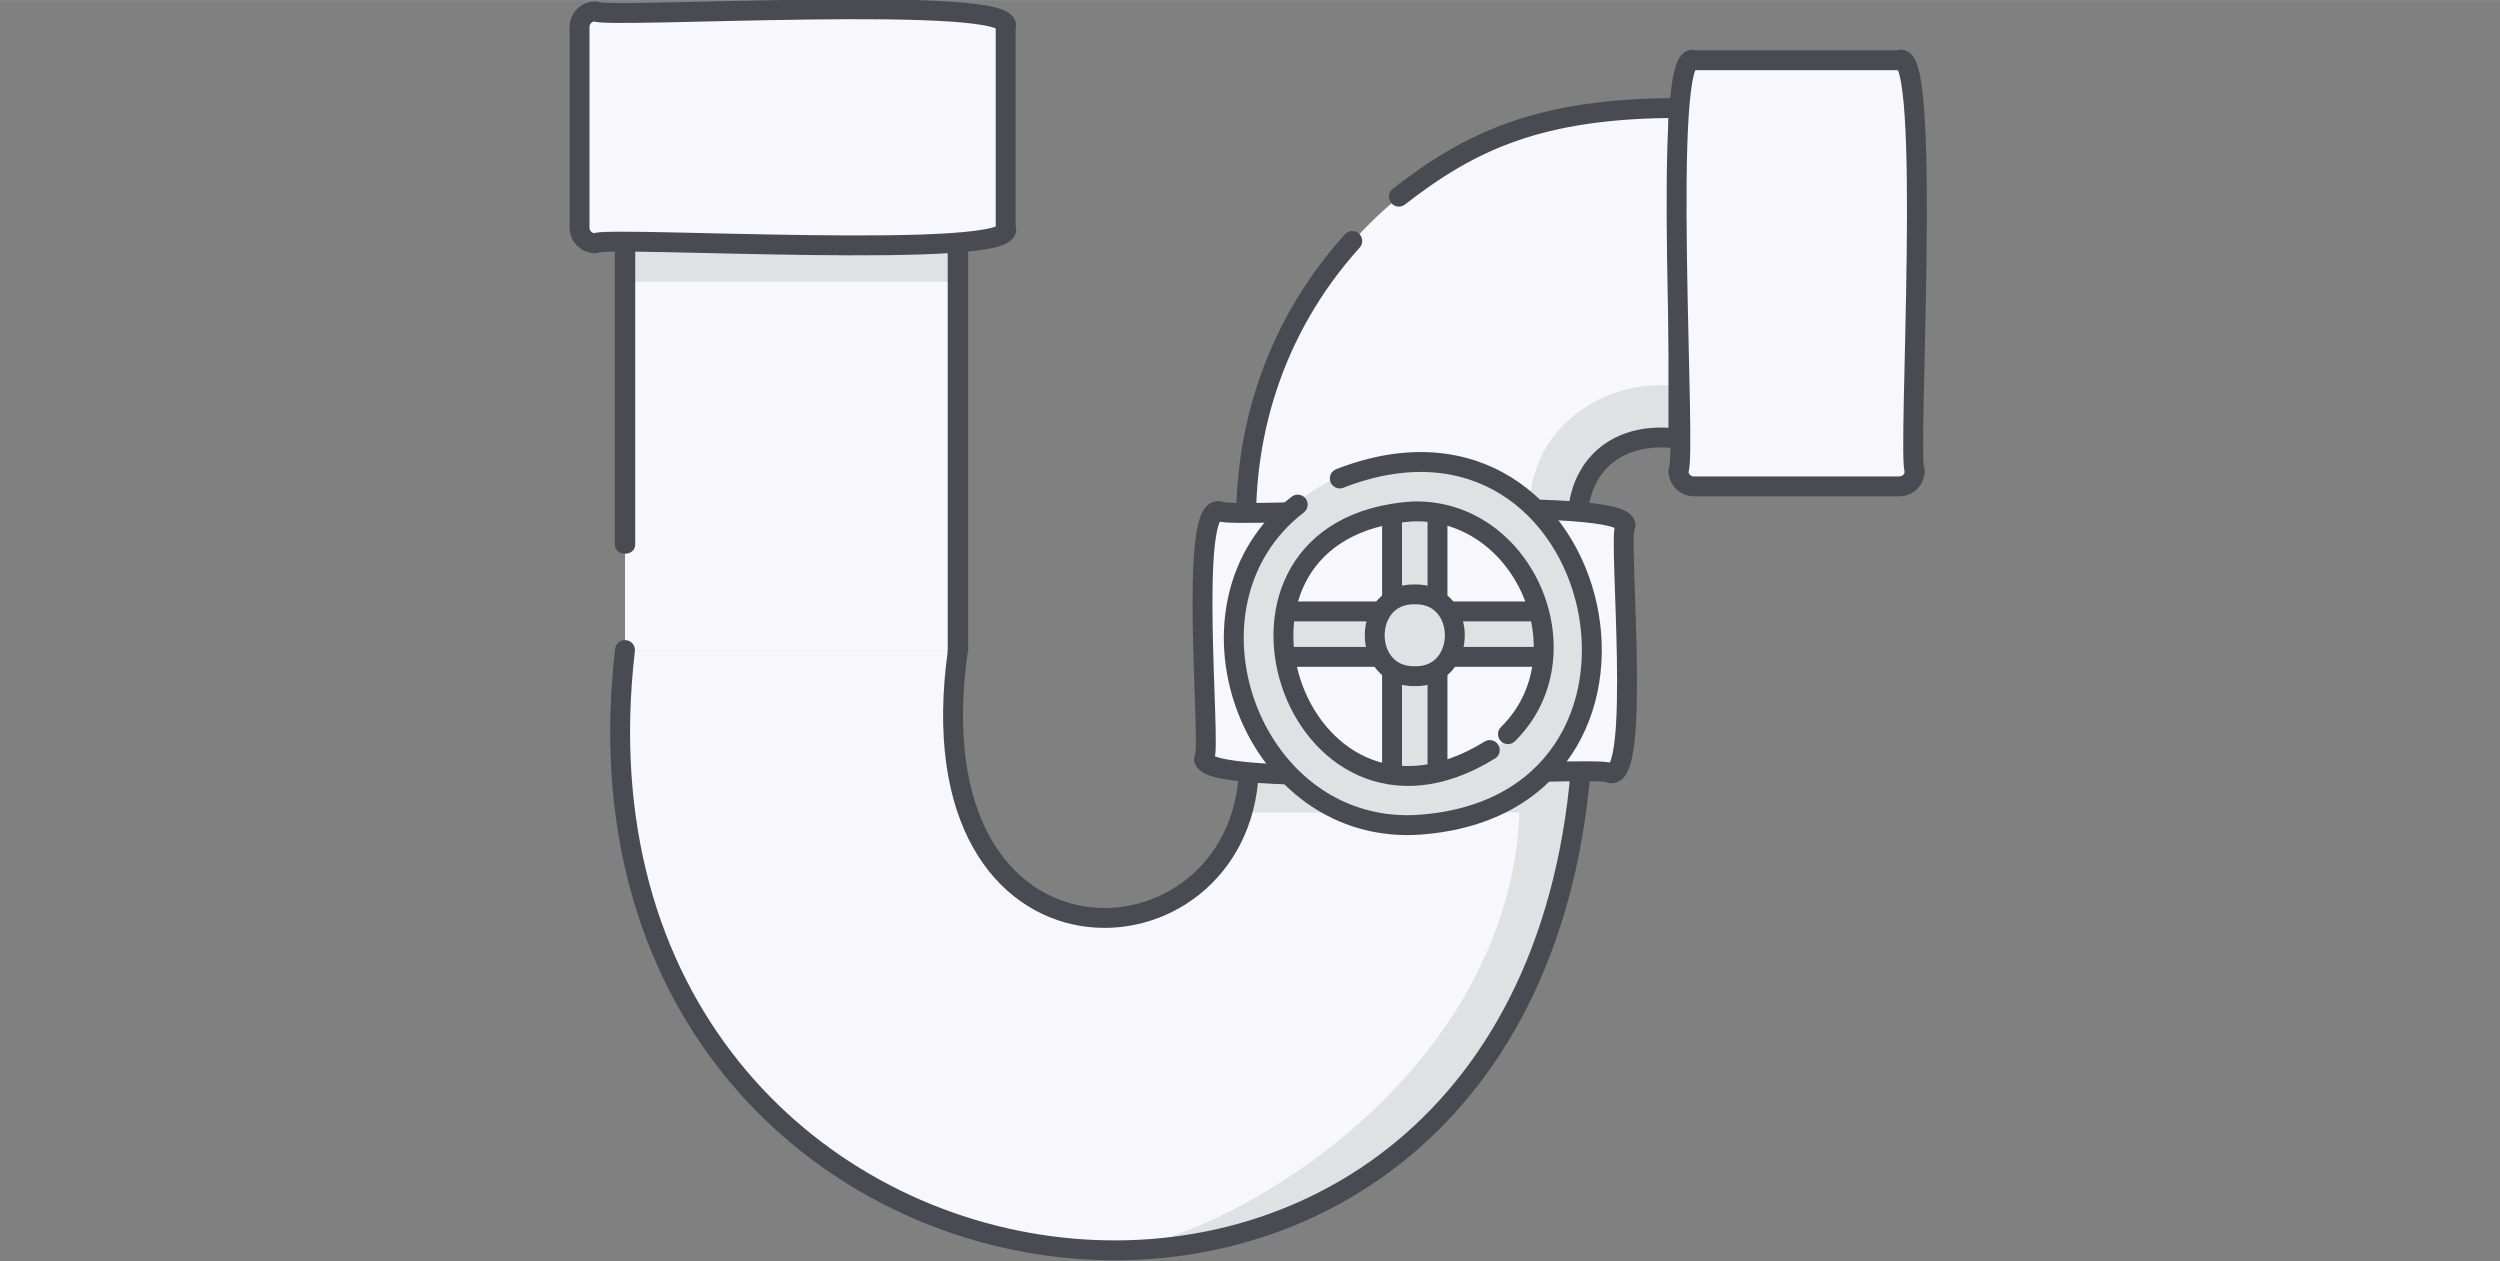 <svg xmlns="http://www.w3.org/2000/svg" version="1.1" id="Layer_1" x="0px" y="0px" viewBox="0.0 0.0 220.0 111.0" style="enable-background:new 0 0 220 111;" xml:space="preserve" width="218" height="110">
<rect x="0.0" y="0.0" width="220.0" height="111.0" fill="#808080" stroke="none"/>
<style type="text/css">
	.st0{fill:#F7F7FC;}
	.st1{fill:#E0E1E2;}
	.st2{fill:#4A4A52;}
	.st3{fill:none;stroke:#4A4A52;stroke-width:1.75;stroke-linecap:round;stroke-linejoin:round;}
	.st4{fill:none;stroke:#4A4A52;stroke-width:1.75;stroke-linejoin:round;}
	.st5{fill:#E0E1E2;stroke:#4A4A52;stroke-width:1.75;}
	.st6{fill-rule:evenodd;clip-rule:evenodd;fill:#E0E1E2;}
	.st7{fill:none;stroke:#4A4A52;stroke-width:1.75;stroke-linecap:round;}
</style>
<path class="st0" d="M55,21.3h29.3v35.9H55V21.3z" />
<path class="st0" d="M84.3,67.1c0-3.5,0-7.4,0-9.9H55c-6.9,62.9,79,73.6,84.1,10.6h-29.2C110.2,85,83.7,84.4,84.3,67.1z" />
<path class="st0" d="M109.9,44.2v3.2H139c-0.8-5.4,2.6-9.7,8.8-8.8V9.4C125.4,8.2,110.1,26.4,109.9,44.2z" />
<rect x="55.1" y="21.2" class="st1" width="29.2" height="3.6" />
<path class="st1" d="M109.9,67.9h29.2v3.6h-29.6L109.9,67.9z" />
<path class="st1" d="M134.6,44.9v2.4h4.4c-0.8-5.9,2.9-9.6,8.8-8.8V34C141.1,33.1,134.5,37.8,134.6,44.9z" />
<path class="st1" d="M139,67.9h-5.3c1.4,24.2-22.4,39.5-34.4,42C130.1,107.8,139,81.6,139,67.9z" />
<path class="st2" d="M54.1,47.9c0,1.1,1.8,1.1,1.8,0H54.1z M83.4,21.3v36.1h1.8V21.3H83.4z M55.9,47.9V21.3h-1.8v26.7H55.9z" />
<path class="st3" d="M84.3,57.2c-4.3,30.2,24.9,28.7,25.6,10.6h29.2c-5.4,63.7-91.3,51.4-84.1-10.6" />
<path class="st3" d="M123.1,17.3c6.3-4.9,12.4-7.8,24.6-7.8v29.1c-5.9-0.8-9.5,3-8.8,8.8h-29.2c-0.4-8.4,2-18.1,9.3-26.2" />
<rect x="51" y="1" class="st0" width="37.5" height="20.3" />
<path class="st4" d="M52.4,1C53,1.7,90-0.6,88.5,2.4c0,0,0,17.6,0,17.6c1.7,3-35.6,0.7-36.1,1.4c-0.8,0-1.4-0.6-1.4-1.4V2.4  C51,1.6,51.6,1,52.4,1z" />
<rect x="106" y="45" class="st0" width="37" height="23" />
<path class="st4" d="M107.4,45c0.7,0.7,37.1-1.7,35.6,1.4c-0.6,0.9,1.5,22.8-1.4,21.6c-0.7-0.7-37.1,1.7-35.6-1.4  C106.6,65.8,104.5,43.9,107.4,45z" />
<path class="st0" d="M148,5.3c0.3,0.3,20.5-0.5,20.4,0.3c-0.3,0.3,0.5,37.2-0.3,37.2c-0.3-0.3-20.5,0.5-20.4-0.3  C148,42.2,147.3,5.2,148,5.3z" />
<path class="st4" d="M149.1,5.3h18c3-1.7,0.7,35.7,1.4,36.1c0,0.8-0.6,1.4-1.4,1.4h-18c-0.8,0-1.4-0.6-1.4-1.4  C148.5,40.8,146.1,3.7,149.1,5.3z" />
<rect x="122.5" y="43.3" class="st5" width="4" height="11.6" />
<rect x="111.3" y="53.8" class="st5" width="11.6" height="4" />
<rect x="122.5" y="58.1" class="st5" width="4" height="11.6" />
<rect x="126.1" y="53.8" class="st5" width="11.6" height="4" />
<path class="st6" d="M124.4,72.6c20.9-0.1,20.9-31.8,0-31.9C103.5,40.8,103.5,72.5,124.4,72.6z M124.4,68.2  c15.2-0.1,15.2-23.1,0-23.2C109.2,45.1,109.2,68.1,124.4,68.2z" />
<path class="st7" d="M117.9,42.1c23.8-9.3,32.1,29.2,6.5,30.5c-14.6,0.5-21.5-19.5-10.2-28.2" />
<path class="st7" d="M131.1,66c-17.3,10.7-27.1-19.6-6.8-21c9.9-0.3,15.4,12.7,8.4,19.6" />
<path class="st5" d="M124.5,52.3c4.7-0.1,4.7,7.3,0,7.2C119.8,59.6,119.8,52.2,124.5,52.3z" />
</svg>